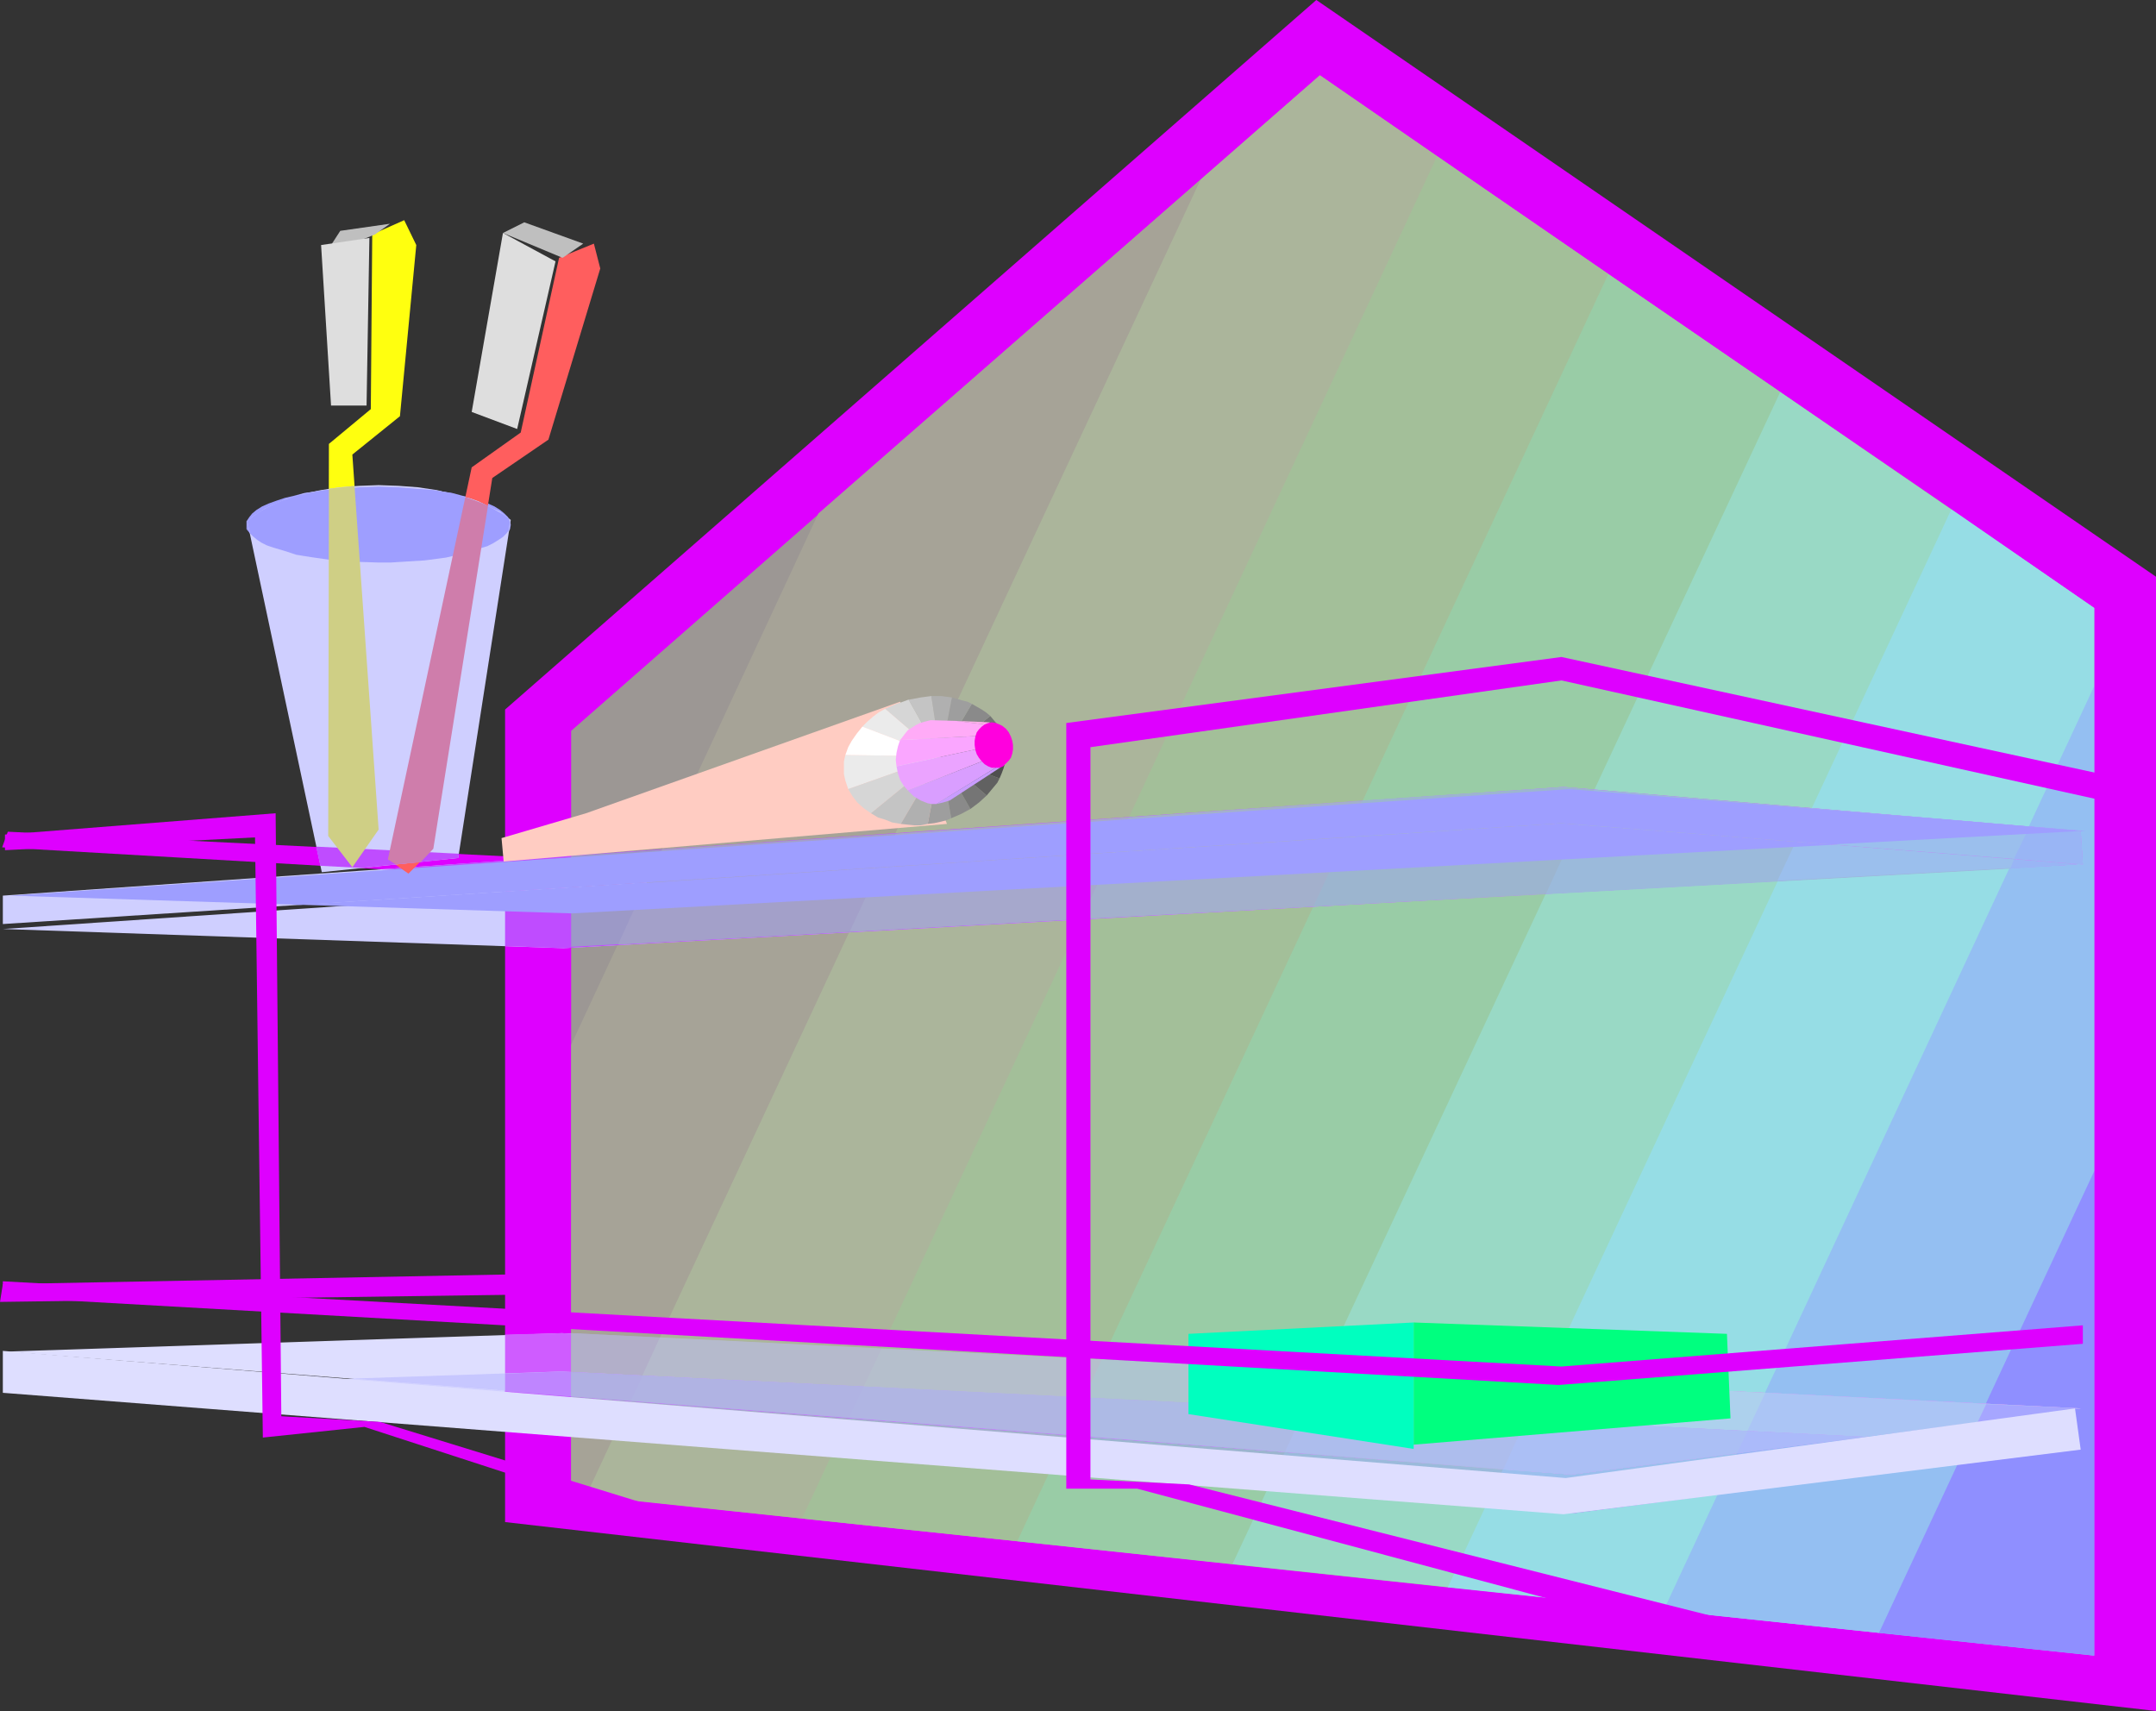 <?xml version="1.0" encoding="UTF-8" standalone="no"?>
<svg
   version="1.0"
   width="129.766mm"
   height="102.982mm"
   id="svg116"
   sodipodi:docname="Shelves.wmf"
   xmlns:inkscape="http://www.inkscape.org/namespaces/inkscape"
   xmlns:sodipodi="http://sodipodi.sourceforge.net/DTD/sodipodi-0.dtd"
   xmlns="http://www.w3.org/2000/svg"
   xmlns:svg="http://www.w3.org/2000/svg">
  <rect width="100%" height="100%" fill="#333333" stroke="none"/>
  <sodipodi:namedview
     id="namedview116"
     pagecolor="#ffffff"
     bordercolor="#000000"
     borderopacity="0.25"
     inkscape:showpageshadow="2"
     inkscape:pageopacity="0.0"
     inkscape:pagecheckerboard="0"
     inkscape:deskcolor="#d1d1d1"
     inkscape:document-units="mm" />
  <defs
     id="defs1">
    <pattern
       id="WMFhbasepattern"
       patternUnits="userSpaceOnUse"
       width="6"
       height="6"
       x="0"
       y="0" />
  </defs>
  <path
     style="fill:#de00ff;fill-opacity:1;fill-rule:evenodd;stroke:none"
     d="M 114.897,346.247 V 161.409 L 299.444,0 490.455,131.196 v 258.029 z"
     id="path1" />
  <path
     style="fill:#de00ff;fill-opacity:1;fill-rule:evenodd;stroke:none"
     d="m 1.778,189.2 120.877,5.978 0.646,4.686 -122.816,-7.109 z"
     id="path2" />
  <path
     style="fill:#9c9794;fill-opacity:1;fill-rule:evenodd;stroke:none"
     d="M 129.926,339.784 V 166.257 L 273.104,40.877 133.32,340.269 Z"
     id="path3" />
  <path
     style="fill:#a6a397;fill-opacity:1;fill-rule:evenodd;stroke:none"
     d="m 129.926,237.671 v 102.113 l 52.52,5.655 L 326.916,35.546 300.252,17.127 186.163,116.816 Z"
     id="path4" />
  <path
     style="fill:#abb59b;fill-opacity:1;fill-rule:evenodd;stroke:none"
     d="M 273.104,40.877 300.252,17.127 365.862,62.366 231.411,350.609 133.32,340.269 Z"
     id="path5" />
  <path
     style="fill:#a3bf99;fill-opacity:1;fill-rule:evenodd;stroke:none"
     d="M 404.969,89.187 326.916,35.546 182.446,345.439 l 97.929,10.341 z"
     id="path6" />
  <path
     style="fill:#99cca6;fill-opacity:1;fill-rule:evenodd;stroke:none"
     d="M 443.915,115.846 365.862,62.366 231.411,350.609 l 97.929,10.502 z"
     id="path7" />
  <path
     style="fill:#99d9c5;fill-opacity:1;fill-rule:evenodd;stroke:none"
     d="m 404.969,89.187 71.427,49.118 v 17.773 l -97.929,210.204 -98.091,-10.502 z"
     id="path8" />
  <path
     style="fill:#96dde5;fill-opacity:1;fill-rule:evenodd;stroke:none"
     d="m 443.915,115.846 32.482,22.458 V 266.431 l -48.965,105.021 -98.091,-10.341 z"
     id="path9" />
  <path
     style="fill:#94bff2;fill-opacity:1;fill-rule:evenodd;stroke:none"
     d="M 476.396,156.078 V 376.622 L 378.467,366.281 Z"
     id="path10" />
  <path
     style="fill:#8f8fff;fill-opacity:1;fill-rule:evenodd;stroke:none"
     d="m 476.396,266.431 v 110.191 l -48.965,-5.17 z"
     id="path11" />
  <path
     style="fill:#de00ff;fill-opacity:1;fill-rule:evenodd;stroke:none"
     d="M 0.646,292.12 127.017,289.697 v 4.686 L 0,296.16 Z"
     id="path12" />
  <path
     style="fill:#cfcfff;fill-opacity:1;fill-rule:evenodd;stroke:none"
     d="M 473.164,329.282 357.297,344.308 1.131,316.356 127.664,311.994 Z"
     id="path13" />
  <path
     style="fill:#bf4cff;fill-opacity:1;fill-rule:evenodd;stroke:none"
     d="M 473.164,329.282 357.297,344.308 114.897,325.242 v -12.764 l 12.766,-0.485 z"
     id="path14" />
  <path
     style="fill:#9c99c7;fill-opacity:1;fill-rule:evenodd;stroke:none"
     d="m 139.461,327.181 -9.534,-0.808 V 312.155 l 16.322,0.808 z"
     id="path15" />
  <path
     style="fill:#a3a0c9;fill-opacity:1;fill-rule:evenodd;stroke:none"
     d="m 189.072,331.059 -59.146,-4.686 V 312.155 l 66.579,3.231 z"
     id="path16" />
  <path
     style="fill:#a6a8cc;fill-opacity:1;fill-rule:evenodd;stroke:none"
     d="m 139.461,327.181 99.222,7.755 7.918,-16.965 -100.353,-5.009 z"
     id="path17" />
  <path
     style="fill:#a3b0cc;fill-opacity:1;fill-rule:evenodd;stroke:none"
     d="m 189.072,331.059 99.222,7.917 8.565,-18.581 -100.353,-5.009 z"
     id="path18" />
  <path
     style="fill:#9cb5cf;fill-opacity:1;fill-rule:evenodd;stroke:none"
     d="m 238.683,334.937 99.222,7.917 9.211,-19.873 -100.515,-5.009 z"
     id="path19" />
  <path
     style="fill:#9bbadb;fill-opacity:1;fill-rule:evenodd;stroke:none"
     d="m 390.748,339.945 -33.451,4.362 -69.003,-5.332 8.565,-18.581 100.677,5.17 z"
     id="path20" />
  <path
     style="fill:#9bbfed;fill-opacity:1;fill-rule:evenodd;stroke:none"
     d="m 445.531,332.836 -88.234,11.472 -19.392,-1.454 9.211,-19.873 100.677,5.009 z"
     id="path21" />
  <path
     style="fill:#99b5f5;fill-opacity:1;fill-rule:evenodd;stroke:none"
     d="m 390.748,339.945 82.416,-10.664 -75.629,-3.716 z"
     id="path22" />
  <path
     style="fill:#9696ff;fill-opacity:1;fill-rule:evenodd;stroke:none"
     d="m 445.531,332.836 27.634,-3.555 -25.371,-1.293 z"
     id="path23" />
  <path
     style="fill:#cfcfff;fill-opacity:1;fill-rule:evenodd;stroke:none"
     d="M 0.646,211.335 355.196,187.261 472.679,196.632 128.149,215.697 Z"
     id="path24" />
  <path
     style="fill:#bf4cff;fill-opacity:1;fill-rule:evenodd;stroke:none"
     d="M 114.897,203.579 355.196,187.261 472.679,196.632 128.149,215.697 114.897,215.213 Z"
     id="path25" />
  <path
     style="fill:#9c99c7;fill-opacity:1;fill-rule:evenodd;stroke:none"
     d="m 199.899,197.763 -69.973,4.847 v 12.764 l 63.347,-3.393 z"
     id="path26" />
  <path
     style="fill:#a3a0c9;fill-opacity:1;fill-rule:evenodd;stroke:none"
     d="m 252.904,194.208 -106.171,7.271 -6.141,13.41 105.363,-5.817 z"
     id="path27" />
  <path
     style="fill:#a6a8cc;fill-opacity:1;fill-rule:evenodd;stroke:none"
     d="m 306.07,190.492 -106.171,7.271 -6.626,14.218 105.525,-5.817 z"
     id="path28" />
  <path
     style="fill:#a3b0cc;fill-opacity:1;fill-rule:evenodd;stroke:none"
     d="m 252.904,194.208 102.293,-6.948 3.717,0.323 -7.272,15.834 -105.686,5.655 z"
     id="path29" />
  <path
     style="fill:#9cb5cf;fill-opacity:1;fill-rule:evenodd;stroke:none"
     d="m 306.07,190.492 49.126,-3.231 53.328,4.201 -4.202,8.886 -105.525,5.817 z"
     id="path30" />
  <path
     style="fill:#9bbadb;fill-opacity:1;fill-rule:evenodd;stroke:none"
     d="m 458.135,195.501 -99.222,-7.917 -7.272,15.834 105.686,-5.817 z"
     id="path31" />
  <path
     style="fill:#9bbfed;fill-opacity:1;fill-rule:evenodd;stroke:none"
     d="m 408.524,191.462 64.155,5.17 -68.357,3.716 z"
     id="path32" />
  <path
     style="fill:#99b5f5;fill-opacity:1;fill-rule:evenodd;stroke:none"
     d="m 458.135,195.501 14.544,1.131 -15.352,0.969 z"
     id="path33" />
  <path
     style="fill:#9e9eff;fill-opacity:1;fill-rule:evenodd;stroke:none"
     d="M 2.424,203.741 356.974,179.505 l 117.483,9.533 -344.369,18.742 z"
     id="path34" />
  <path
     style="fill:#cfcfff;fill-opacity:1;fill-rule:evenodd;stroke:none"
     d="M 0.646,203.741 355.681,179.021 l 117.645,10.017 0.485,7.594 L 355.196,187.261 0.646,210.204 Z"
     id="path35" />
  <path
     style="fill:#bf4cff;fill-opacity:1;fill-rule:evenodd;stroke:none"
     d="m 114.897,195.662 240.784,-16.642 117.645,10.017 0.485,7.594 -118.614,-9.371 -240.299,15.511 z"
     id="path36" />
  <path
     style="fill:#bf4cff;fill-opacity:1;fill-rule:evenodd;stroke:none"
     d="m 122.654,195.178 -35.875,2.585 36.522,2.1 z"
     id="path37" />
  <path
     style="fill:#9c99c7;fill-opacity:1;fill-rule:evenodd;stroke:none"
     d="m 203.777,189.684 -73.851,5.009 v 7.109 l 70.134,-4.524 z"
     id="path38" />
  <path
     style="fill:#a3a0c9;fill-opacity:1;fill-rule:evenodd;stroke:none"
     d="m 256.782,185.968 -106.171,7.271 -3.555,7.594 106.171,-6.948 z"
     id="path39" />
  <path
     style="fill:#a6a8cc;fill-opacity:1;fill-rule:evenodd;stroke:none"
     d="m 309.948,182.091 -106.171,7.594 -3.717,7.594 106.171,-6.786 z"
     id="path40" />
  <path
     style="fill:#a3b0cc;fill-opacity:1;fill-rule:evenodd;stroke:none"
     d="m 256.782,185.968 98.899,-6.948 6.949,0.646 -3.717,7.917 -3.717,-0.323 -101.969,6.624 z"
     id="path41" />
  <path
     style="fill:#9cb5cf;fill-opacity:1;fill-rule:evenodd;stroke:none"
     d="m 309.948,182.091 45.733,-3.07 56.398,4.847 -3.555,7.594 -53.328,-4.201 -48.965,3.231 z"
     id="path42" />
  <path
     style="fill:#9bbadb;fill-opacity:1;fill-rule:evenodd;stroke:none"
     d="m 461.691,188.069 -99.061,-8.402 -3.717,7.917 99.222,7.755 z"
     id="path43" />
  <path
     style="fill:#9bbfed;fill-opacity:1;fill-rule:evenodd;stroke:none"
     d="m 412.08,183.868 61.246,5.17 0.485,7.594 -65.286,-5.17 z"
     id="path44" />
  <path
     style="fill:#99b5f5;fill-opacity:1;fill-rule:evenodd;stroke:none"
     d="m 461.691,188.069 11.635,0.969 0.485,7.594 -15.675,-1.293 z"
     id="path45" />
  <path
     style="fill:#9e9eff;fill-opacity:1;fill-rule:evenodd;stroke:none"
     d="m 443.43,186.453 29.896,2.585 -56.722,3.07 L 355.196,187.261 68.357,205.841 2.424,203.741 356.974,179.505 Z"
     id="path46" />
  <path
     style="fill:#b8b8ff;fill-opacity:1;fill-rule:evenodd;stroke:none"
     d="m 354.873,187.261 h 0.323 l 0.808,0.162 -0.808,-0.162 z"
     id="path47" />
  <path
     style="fill:#ad73ff;fill-opacity:1;fill-rule:evenodd;stroke:none"
     d="m 354.873,187.261 h 0.323 l 0.808,0.162 -0.808,-0.162 z"
     id="path48" />
  <path
     style="fill:#9ea6e3;fill-opacity:1;fill-rule:evenodd;stroke:none"
     d="m 354.873,187.261 h 0.323 l 0.808,0.162 -0.808,-0.162 z"
     id="path49" />
  <path
     style="fill:#9ba8e5;fill-opacity:1;fill-rule:evenodd;stroke:none"
     d="m 354.873,187.261 h 0.323 l 0.808,0.162 -0.808,-0.162 z"
     id="path50" />
  <path
     style="fill:#9e9eff;fill-opacity:1;fill-rule:evenodd;stroke:none"
     d="m 354.873,187.261 h 0.323 l 0.808,0.162 -0.808,-0.162 z"
     id="path51" />
  <path
     style="fill:#dedeff;fill-opacity:1;fill-rule:evenodd;stroke:none"
     d="M 473.326,320.395 357.459,335.421 1.293,307.47 127.825,303.269 Z"
     id="path52" />
  <path
     style="fill:#cf5cff;fill-opacity:1;fill-rule:evenodd;stroke:none"
     d="M 473.326,320.395 357.459,335.421 114.897,316.518 v -12.926 l 12.928,-0.323 z"
     id="path53" />
  <path
     style="fill:#aba8c7;fill-opacity:1;fill-rule:evenodd;stroke:none"
     d="m 143.501,318.618 -13.574,-0.969 v -14.38 l 20.2,0.969 z"
     id="path54" />
  <path
     style="fill:#b2afc9;fill-opacity:1;fill-rule:evenodd;stroke:none"
     d="m 193.112,322.496 -63.186,-4.847 v -14.38 l 70.619,3.555 z"
     id="path55" />
  <path
     style="fill:#b5bacc;fill-opacity:1;fill-rule:evenodd;stroke:none"
     d="m 143.501,318.618 99.222,7.755 7.918,-17.127 -100.515,-5.009 z"
     id="path56" />
  <path
     style="fill:#b5bfcc;fill-opacity:1;fill-rule:evenodd;stroke:none"
     d="m 193.112,322.496 99.222,7.755 8.726,-18.419 -100.515,-5.009 z"
     id="path57" />
  <path
     style="fill:#aec5cf;fill-opacity:1;fill-rule:evenodd;stroke:none"
     d="m 242.723,326.373 99.222,7.917 9.211,-20.035 -100.515,-5.009 z"
     id="path58" />
  <path
     style="fill:#adc9db;fill-opacity:1;fill-rule:evenodd;stroke:none"
     d="m 395.112,330.574 -37.653,4.847 -65.125,-5.17 8.726,-18.419 100.515,5.009 z"
     id="path59" />
  <path
     style="fill:#add1ed;fill-opacity:1;fill-rule:evenodd;stroke:none"
     d="m 449.894,323.465 -92.435,11.956 -15.514,-1.131 9.211,-20.035 100.677,5.17 z"
     id="path60" />
  <path
     style="fill:#abc5f5;fill-opacity:1;fill-rule:evenodd;stroke:none"
     d="m 395.112,330.574 78.214,-10.179 -71.75,-3.555 z"
     id="path61" />
  <path
     style="fill:#a6a6ff;fill-opacity:1;fill-rule:evenodd;stroke:none"
     d="m 449.894,323.465 23.432,-3.07 -21.493,-0.969 z"
     id="path62" />
  <path
     style="fill:#c7c7ff;fill-opacity:1;fill-rule:evenodd;stroke:none"
     d="m 79.992,313.609 47.672,-1.616 296.374,14.865 -66.579,8.563 z"
     id="path63" />
  <path
     style="fill:#bf85ff;fill-opacity:1;fill-rule:evenodd;stroke:none"
     d="m 114.897,312.478 12.766,-0.485 296.374,14.865 -66.579,8.563 -242.561,-18.904 z"
     id="path64" />
  <path
     style="fill:#aaaae0;fill-opacity:1;fill-rule:evenodd;stroke:none"
     d="m 146.248,312.963 -16.322,-0.808 v 5.493 l 13.574,0.969 z"
     id="path65" />
  <path
     style="fill:#b0b0e3;fill-opacity:1;fill-rule:evenodd;stroke:none"
     d="m 196.505,315.387 -66.579,-3.231 v 5.493 l 63.186,4.847 z"
     id="path66" />
  <path
     style="fill:#b0b3e3;fill-opacity:1;fill-rule:evenodd;stroke:none"
     d="m 246.601,317.972 -100.353,-5.009 -2.747,5.655 99.222,7.755 z"
     id="path67" />
  <path
     style="fill:#b0b5e3;fill-opacity:1;fill-rule:evenodd;stroke:none"
     d="m 296.859,320.395 -100.353,-5.009 -3.394,7.109 99.222,7.755 z"
     id="path68" />
  <path
     style="fill:#adbae5;fill-opacity:1;fill-rule:evenodd;stroke:none"
     d="m 347.116,322.98 -100.515,-5.009 -3.878,8.402 99.222,7.917 z"
     id="path69" />
  <path
     style="fill:#adbded;fill-opacity:1;fill-rule:evenodd;stroke:none"
     d="m 397.536,325.566 -100.677,-5.17 -4.525,9.856 65.125,5.17 37.653,-4.847 z"
     id="path70" />
  <path
     style="fill:#abbff5;fill-opacity:1;fill-rule:evenodd;stroke:none"
     d="m 347.116,322.98 76.922,3.878 -66.579,8.563 -15.514,-1.131 z"
     id="path71" />
  <path
     style="fill:#abbafa;fill-opacity:1;fill-rule:evenodd;stroke:none"
     d="m 397.536,325.566 26.502,1.293 -28.926,3.716 z"
     id="path72" />
  <path
     style="fill:#dedeff;fill-opacity:1;fill-rule:evenodd;stroke:none"
     d="M 0.646,307.308 356.166,336.229 472.033,320.395 473.326,329.766 355.681,344.469 0.646,316.841 Z"
     id="path73" />
  <path
     style="fill:#de00ff;fill-opacity:1;fill-rule:evenodd;stroke:none"
     d="M 163.539,347.216 86.456,323.465 63.994,322.173 62.701,184.999 1.131,189.846 v 3.555 l 56.883,-2.908 1.778,136.528 23.109,-2.424 79.992,26.013 z"
     id="path74" />
  <path
     style="fill:#de00ff;fill-opacity:1;fill-rule:evenodd;stroke:none"
     d="m 411.11,373.067 -140.592,-35.384 -22.462,-1.131 V 169.973 l 107.141,-15.188 126.694,28.113 -2.262,-6.463 -124.432,-26.982 -112.635,15.026 v 174.174 h 16.16 l 149.157,39.908 z"
     id="path75" />
  <path
     style="fill:#9e9eff;fill-opacity:1;fill-rule:evenodd;stroke:none"
     d="m 86.133,110.676 -3.07,0.162 H 79.992 l -2.909,0.323 -2.747,0.323 -2.586,0.323 -2.424,0.323 -2.424,0.646 -2.101,0.485 -1.939,0.646 -1.778,0.646 -1.454,0.646 -1.293,0.808 -0.97,0.808 -0.646,0.808 -0.646,0.969 v 0.808 0.969 l 0.646,0.808 0.646,0.808 0.97,0.808 1.293,0.646 1.454,0.646 1.778,0.808 1.939,0.485 2.101,0.646 2.424,0.485 2.424,0.485 2.586,0.323 2.747,0.323 2.909,0.162 3.07,0.162 h 3.07 3.07 l 2.909,-0.162 2.909,-0.162 2.747,-0.323 2.586,-0.323 2.424,-0.485 2.424,-0.485 2.101,-0.646 1.939,-0.485 1.778,-0.808 1.454,-0.646 1.293,-0.646 0.97,-0.808 0.808,-0.808 0.485,-0.808 0.162,-0.969 -0.162,-0.808 -0.485,-0.969 -0.808,-0.808 -0.97,-0.808 -1.293,-0.808 -1.454,-0.646 -1.778,-0.646 -1.939,-0.646 -2.101,-0.485 -2.424,-0.646 -2.424,-0.323 -2.586,-0.323 -2.747,-0.323 -2.909,-0.323 h -2.909 z"
     id="path76" />
  <path
     style="fill:#ff5e5e;fill-opacity:1;fill-rule:evenodd;stroke:none"
     d="m 88.234,195.501 19.069,-89.187 11.15,-7.917 8.726,-39.746 7.918,-3.231 1.454,5.655 -11.797,38.939 -12.766,8.725 -13.413,84.34 -5.656,5.655 z"
     id="path77" />
  <path
     style="fill:#ffff0f;fill-opacity:1;fill-rule:evenodd;stroke:none"
     d="m 74.659,190.169 0.162,-89.187 9.534,-7.917 0.323,-39.746 7.272,-3.231 2.747,5.655 -3.717,38.939 -10.827,8.725 5.979,85.309 -5.979,8.563 z"
     id="path78" />
  <path
     style="fill:#bfbfbf;fill-opacity:1;fill-rule:evenodd;stroke:none"
     d="m 132.673,55.419 -13.413,-4.847 -4.848,2.424 13.574,5.655 z"
     id="path79" />
  <path
     style="fill:#bfbfbf;fill-opacity:1;fill-rule:evenodd;stroke:none"
     d="m 88.718,50.895 -11.312,1.616 -3.555,5.493 11.474,-4.686 z"
     id="path80" />
  <path
     style="fill:#dedede;fill-opacity:1;fill-rule:evenodd;stroke:none"
     d="m 114.413,52.995 -7.11,40.716 10.342,3.878 8.726,-38.131 z"
     id="path81" />
  <path
     style="fill:#dedede;fill-opacity:1;fill-rule:evenodd;stroke:none"
     d="m 73.043,55.742 2.262,36.515 h 8.08 l 0.646,-38.131 z"
     id="path82" />
  <path
     style="fill:#cfcfff;fill-opacity:1;fill-rule:evenodd;stroke:none"
     d="m 56.237,118.593 16.968,79.816 31.027,-3.231 11.958,-76.908 -1.293,-0.969 -1.293,-0.969 -1.454,-0.646 -1.616,-0.808 -1.616,-0.808 -1.778,-0.646 -1.939,-0.485 -1.939,-0.485 -3.878,-0.969 -4.363,-0.646 -4.363,-0.323 -4.525,-0.162 -4.363,0.162 -4.525,0.323 -4.202,0.646 -4.04,0.808 -1.939,0.646 -1.778,0.485 -1.778,0.808 -1.616,0.646 -1.616,0.808 -1.454,0.969 -1.293,0.808 z"
     id="path83" />
  <path
     style="fill:#bf4cff;fill-opacity:1;fill-rule:evenodd;stroke:none"
     d="m 72.882,196.955 -0.97,-4.362 32.482,1.616 -0.162,0.969 -21.978,2.262 z"
     id="path84" />
  <path
     style="fill:#9e9eff;fill-opacity:1;fill-rule:evenodd;stroke:none"
     d="m 56.883,121.34 -0.646,-2.747 1.293,-1.131 1.454,-0.969 1.616,-0.969 1.616,-0.808 1.939,-0.808 1.778,-0.646 2.101,-0.646 2.101,-0.485 1.616,-0.323 1.939,-0.323 3.878,-0.323 4.202,-0.323 4.363,-0.162 4.363,0.162 4.202,0.323 4.04,0.323 3.717,0.646 3.878,1.131 1.778,0.646 1.778,0.646 1.616,0.808 1.454,0.808 1.454,0.808 1.293,0.969 0.162,0.323 0.162,0.485 -0.323,1.939 -0.485,0.646 -0.808,0.808 -0.97,0.646 -1.293,0.808 -1.293,0.646 -1.616,0.485 -1.616,0.646 -1.939,0.485 -2.101,0.485 -2.101,0.485 -2.424,0.323 -2.424,0.323 -2.586,0.162 -2.586,0.162 -2.586,0.162 h -2.747 l -5.171,-0.162 h -2.586 l -2.424,-0.323 -2.262,-0.323 -2.262,-0.323 -2.101,-0.323 -1.939,-0.323 -1.939,-0.646 -1.616,-0.485 -1.616,-0.485 -1.454,-0.485 -1.293,-0.646 -0.97,-0.646 -0.97,-0.808 z"
     id="path85" />
  <path
     style="fill:#cf7dab;fill-opacity:1;fill-rule:evenodd;stroke:none"
     d="m 95.667,196.147 -5.656,0.485 -1.778,-1.131 17.614,-82.401 2.747,0.969 2.424,0.969 -12.443,78.039 z"
     id="path86" />
  <path
     style="fill:#cfcf85;fill-opacity:1;fill-rule:evenodd;stroke:none"
     d="m 74.821,111.161 2.909,-0.323 2.909,-0.323 5.494,78.2 -5.979,8.563 -5.494,-7.109 z"
     id="path87" />
  <path
     style="fill:#00ffbf;fill-opacity:1;fill-rule:evenodd;stroke:none"
     d="m 270.356,321.688 51.227,7.917 v -28.76 l -51.227,2.585 z"
     id="path88" />
  <path
     style="fill:#00ff7f;fill-opacity:1;fill-rule:evenodd;stroke:none"
     d="m 321.584,300.845 71.266,2.585 0.808,19.227 -72.074,5.978 z"
     id="path89" />
  <path
     style="fill:#de00ff;fill-opacity:1;fill-rule:evenodd;stroke:none"
     d="M 0.646,295.029 354.55,315.063 473.811,305.692 v -4.201 L 355.196,310.863 0.646,291.474 Z"
     id="path90" />
  <path
     style="fill:#ffccc2;fill-opacity:1;fill-rule:evenodd;stroke:none"
     d="m 204.747,159.632 -71.427,25.367 -19.23,5.655 0.485,5.332 100.838,-8.563 z"
     id="path91" />
  <path
     style="fill:#ebebeb;fill-opacity:1;fill-rule:evenodd;stroke:none"
     d="m 192.304,171.75 -0.323,1.454 v 1.454 1.454 l 0.323,1.454 0.646,1.939 21.008,-7.432 z"
     id="path92" />
  <path
     style="fill:#616161;fill-opacity:1;fill-rule:evenodd;stroke:none"
     d="m 228.664,172.235 v -1.939 l -0.162,-1.777 -0.162,-0.808 -0.323,-0.646 -14.059,5.009 z"
     id="path93" />
  <path
     style="fill:#d6d6d6;fill-opacity:1;fill-rule:evenodd;stroke:none"
     d="m 198.121,184.999 -1.616,-1.131 -1.454,-1.293 -1.131,-1.454 -0.97,-1.616 21.008,-7.432 z"
     id="path94" />
  <path
     style="fill:#757575;fill-opacity:1;fill-rule:evenodd;stroke:none"
     d="m 225.27,162.864 0.808,0.969 0.808,0.969 0.646,1.131 0.485,1.131 -14.059,5.009 z"
     id="path95" />
  <path
     style="fill:#c4c4c4;fill-opacity:1;fill-rule:evenodd;stroke:none"
     d="m 204.909,187.422 -1.939,-0.323 -1.616,-0.646 -1.616,-0.485 -1.616,-0.969 15.837,-12.926 z"
     id="path96" />
  <path
     style="fill:#8a8a8a;fill-opacity:1;fill-rule:evenodd;stroke:none"
     d="m 221.069,160.117 1.131,0.646 1.131,0.646 0.97,0.646 0.97,0.808 v 0 l -11.312,9.21 z"
     id="path97" />
  <path
     style="fill:#b0b0b0;fill-opacity:1;fill-rule:evenodd;stroke:none"
     d="m 211.049,187.422 -1.616,0.323 h -1.454 l -1.616,-0.162 -1.454,-0.162 9.05,-15.349 z"
     id="path98" />
  <path
     style="fill:#9e9e9e;fill-opacity:1;fill-rule:evenodd;stroke:none"
     d="m 216.544,158.663 2.262,0.646 1.293,0.323 0.97,0.485 -7.11,11.956 z"
     id="path99" />
  <path
     style="fill:#9e9e9e;fill-opacity:1;fill-rule:evenodd;stroke:none"
     d="m 211.049,187.422 1.454,-0.162 1.454,-0.323 1.293,-0.323 1.131,-0.485 -2.424,-14.057 z"
     id="path100" />
  <path
     style="fill:#b0b0b0;fill-opacity:1;fill-rule:evenodd;stroke:none"
     d="m 211.857,158.34 h 2.262 l 2.424,0.323 -2.586,13.41 z"
     id="path101" />
  <path
     style="fill:#8a8a8a;fill-opacity:1;fill-rule:evenodd;stroke:none"
     d="m 220.745,184.029 -2.101,1.131 -1.131,0.485 -1.131,0.485 -2.424,-14.057 z"
     id="path102" />
  <path
     style="fill:#c4c4c4;fill-opacity:1;fill-rule:evenodd;stroke:none"
     d="m 206.686,159.147 h 0.162 l 2.586,-0.485 2.424,-0.323 2.101,13.734 z"
     id="path103" />
  <path
     style="fill:#757575;fill-opacity:1;fill-rule:evenodd;stroke:none"
     d="m 224.462,180.96 -1.778,1.616 -1.939,1.454 -6.787,-11.956 z"
     id="path104" />
  <path
     style="fill:#d6d6d6;fill-opacity:1;fill-rule:evenodd;stroke:none"
     d="m 201.353,161.248 2.586,-1.131 1.454,-0.485 1.293,-0.485 7.272,12.926 z"
     id="path105" />
  <path
     style="fill:#616161;fill-opacity:1;fill-rule:evenodd;stroke:none"
     d="m 227.371,177.082 -0.485,0.969 -0.808,0.969 -0.808,0.969 -0.808,0.969 -10.504,-8.886 z"
     id="path106" />
  <path
     style="fill:#ebebeb;fill-opacity:1;fill-rule:evenodd;stroke:none"
     d="m 196.182,165.287 1.131,-1.131 1.293,-1.131 1.293,-0.969 1.454,-0.808 12.605,10.825 z"
     id="path107" />
  <path
     style="fill:#4f4f4f;fill-opacity:1;fill-rule:evenodd;stroke:none"
     d="m 228.664,172.235 v 1.131 l -0.323,1.293 -0.485,1.293 -0.485,1.131 -13.413,-5.009 z"
     id="path108" />
  <path
     style="fill:#ffffff;fill-opacity:1;fill-rule:evenodd;stroke:none"
     d="m 192.304,171.75 0.646,-1.777 0.808,-1.454 1.131,-1.616 1.293,-1.616 17.776,6.786 z"
     id="path109" />
  <path
     style="fill:#ffb0eb;fill-opacity:1;fill-rule:evenodd;stroke:none"
     d="m 217.513,163.995 7.595,0.323 0.162,0.646 z"
     id="path110" />
  <path
     style="fill:#ffabf7;fill-opacity:1;fill-rule:evenodd;stroke:none"
     d="m 217.513,163.995 -5.818,-0.162 -1.293,0.323 -1.131,0.323 -0.97,0.485 -0.97,0.646 -0.808,0.485 -0.646,0.808 -0.485,0.646 -0.646,0.808 21.17,-1.131 -0.646,-2.262 z"
     id="path111" />
  <path
     style="fill:#faa6ff;fill-opacity:1;fill-rule:evenodd;stroke:none"
     d="m 203.939,174.335 -0.162,-1.454 0.162,-1.616 0.323,-1.454 0.485,-1.454 21.17,-1.131 0.646,2.262 z"
     id="path112" />
  <path
     style="fill:#eba3ff;fill-opacity:1;fill-rule:evenodd;stroke:none"
     d="m 206.525,179.829 -0.97,-1.131 -0.808,-1.293 -0.485,-1.454 -0.323,-1.616 22.624,-4.847 0.485,2.262 z"
     id="path113" />
  <path
     style="fill:#d99eff;fill-opacity:1;fill-rule:evenodd;stroke:none"
     d="m 212.989,182.898 h -0.97 l -0.97,-0.162 -0.808,-0.323 -0.808,-0.323 -0.808,-0.485 -0.808,-0.485 -1.293,-1.293 20.523,-8.079 0.485,2.262 z"
     id="path114" />
  <path
     style="fill:#c99cff;fill-opacity:1;fill-rule:evenodd;stroke:none"
     d="m 212.989,182.898 1.454,-0.323 1.616,-0.485 11.635,-7.594 -0.162,-0.485 z"
     id="path115" />
  <path
     style="fill:#ff00de;fill-opacity:1;fill-rule:evenodd;stroke:none"
     d="m 224.785,164.479 -0.808,0.323 -0.646,0.485 -0.646,0.646 -0.485,0.646 -0.323,0.969 -0.162,0.969 v 0.969 l 0.162,1.131 0.323,0.969 0.485,0.808 0.646,0.808 0.646,0.646 0.808,0.485 0.808,0.323 h 0.97 0.808 l 0.808,-0.323 0.646,-0.646 0.646,-0.646 0.485,-0.646 0.323,-0.969 0.162,-0.969 v -0.969 l -0.162,-0.969 -0.323,-0.969 -0.485,-0.969 -0.646,-0.808 -0.808,-0.646 -0.646,-0.323 -0.808,-0.323 -0.97,-0.162 z"
     id="path116" />
</svg>
